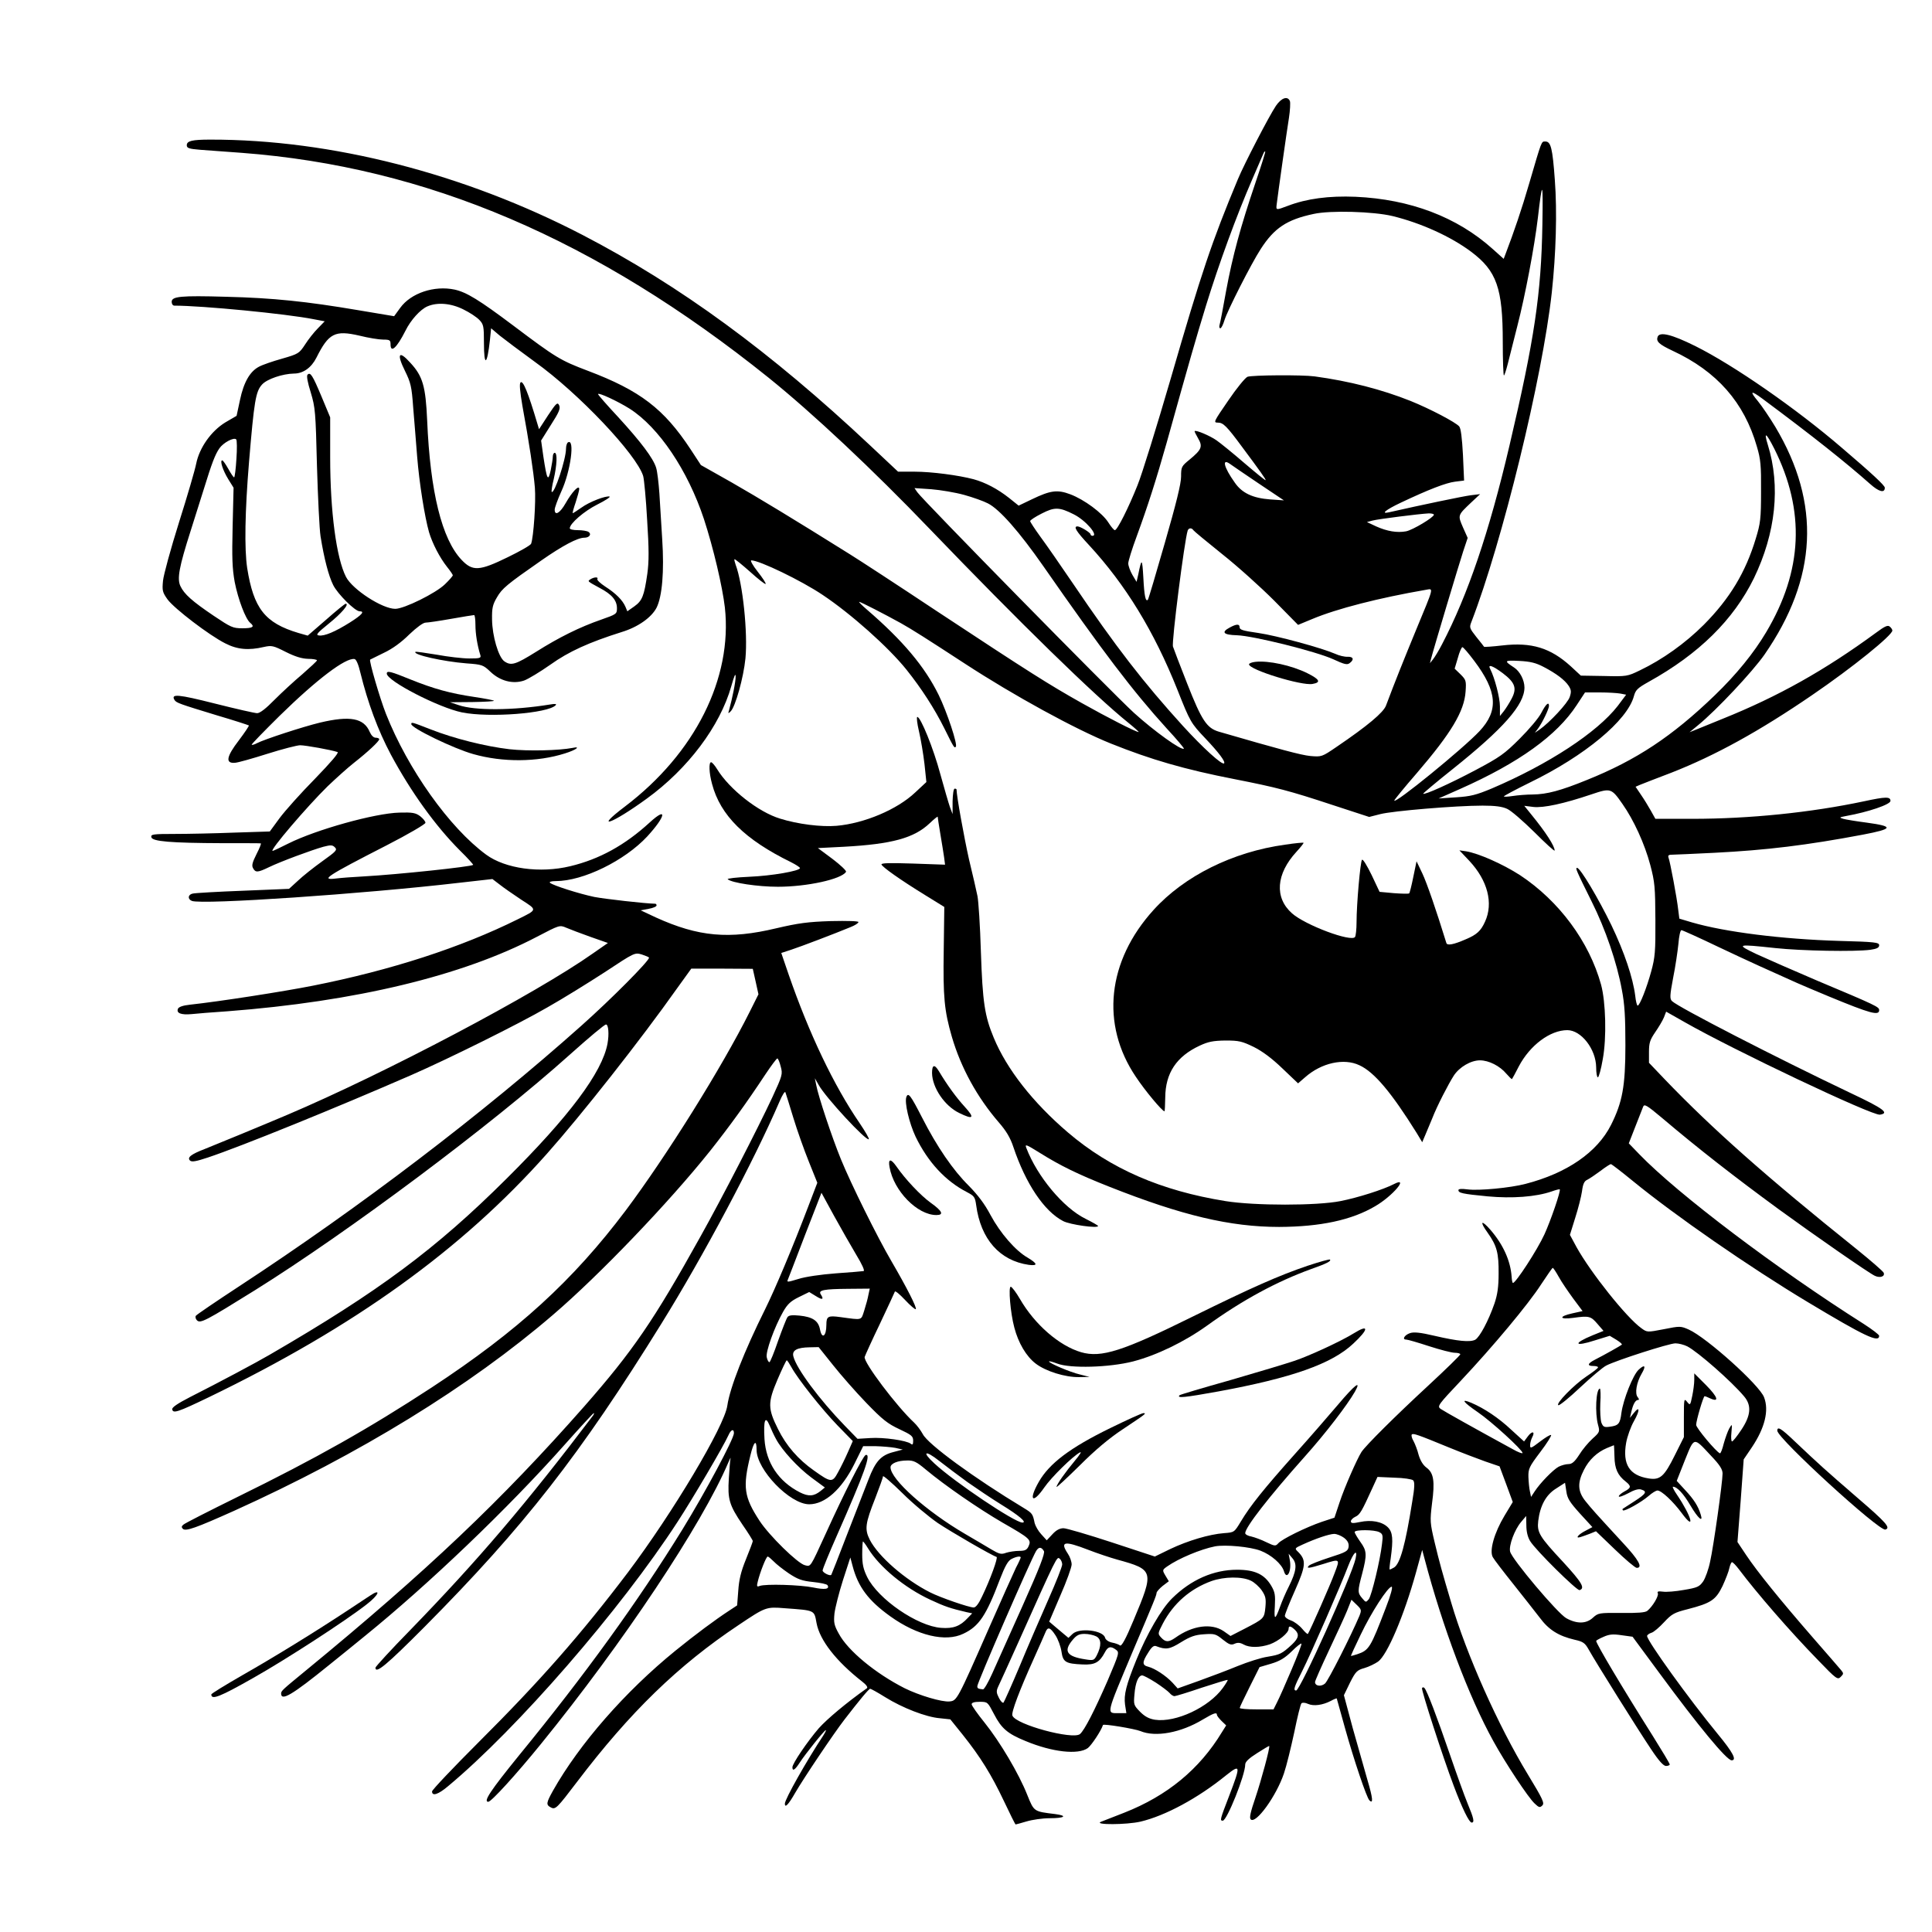 <?xml version="1.0" standalone="no"?>
<!DOCTYPE svg PUBLIC "-//W3C//DTD SVG 20010904//EN"
 "http://www.w3.org/TR/2001/REC-SVG-20010904/DTD/svg10.dtd">
<svg version="1.0" xmlns="http://www.w3.org/2000/svg"
 width="1024pt" height="1024pt" viewBox="0 0 1024 1024"
 preserveAspectRatio="xMidYMid meet">
<g transform="translate(0,1024) scale(0.1,-0.1)"
fill="#000000" stroke="none">
<path d="M6762 9678 c-34 -50 -168 -308 -201 -388 -138 -331 -192 -491 -356
-1057 -74 -254 -153 -509 -176 -565 -47 -118 -107 -238 -120 -238 -5 0 -20 18
-34 40 -32 51 -128 122 -202 150 -69 26 -105 21 -203 -26 l-71 -34 -51 41
c-61 48 -126 82 -188 99 -79 21 -222 40 -313 40 l-87 0 -148 139 c-528 496
-1007 847 -1525 1116 -626 325 -1332 506 -1972 505 -98 0 -125 -7 -125 -30 0
-15 11 -19 72 -24 40 -3 138 -10 218 -16 981 -74 1880 -458 2795 -1193 232
-187 550 -485 854 -802 477 -496 871 -881 1054 -1028 32 -26 55 -47 52 -47
-14 0 -167 78 -302 154 -174 98 -274 161 -768 487 -203 135 -410 270 -460 301
-302 189 -484 299 -627 381 l-163 92 -55 84 c-141 214 -267 311 -545 416 -145
55 -167 68 -394 239 -181 136 -248 177 -311 191 -108 23 -232 -18 -289 -97
l-32 -44 -191 32 c-271 46 -452 65 -699 71 -243 7 -289 2 -289 -27 0 -11 6
-20 14 -20 147 0 593 -43 739 -72 l58 -11 -36 -37 c-20 -20 -51 -59 -68 -86
-31 -47 -35 -50 -122 -75 -50 -14 -105 -33 -123 -43 -47 -25 -80 -81 -100
-176 l-18 -84 -60 -35 c-75 -46 -137 -134 -154 -218 -6 -32 -47 -172 -91 -311
-44 -140 -82 -279 -85 -310 -5 -52 -3 -61 24 -99 36 -49 222 -191 306 -233 64
-33 124 -38 205 -19 41 9 50 7 115 -26 50 -25 85 -36 119 -37 26 0 47 -4 47
-8 0 -4 -35 -36 -77 -73 -43 -36 -109 -97 -148 -136 -45 -46 -77 -71 -92 -71
-12 0 -113 23 -224 51 -194 49 -235 53 -214 19 9 -15 26 -21 223 -81 92 -27
168 -52 171 -54 2 -2 -22 -38 -53 -79 -66 -86 -73 -123 -21 -119 17 1 94 23
173 48 79 25 157 45 173 45 28 0 167 -25 198 -36 9 -3 -34 -53 -120 -142 -74
-75 -158 -169 -187 -208 l-52 -71 -188 -6 c-103 -4 -245 -7 -315 -7 -117 0
-128 -2 -125 -17 4 -23 103 -31 378 -32 107 0 198 0 202 -1 4 0 -6 -25 -22
-56 -22 -44 -27 -61 -19 -75 13 -25 25 -24 85 5 62 30 227 91 288 108 39 10
48 10 61 -3 14 -14 7 -21 -67 -74 -46 -33 -104 -79 -129 -103 l-47 -43 -243
-10 c-134 -5 -254 -12 -267 -15 -26 -5 -29 -29 -5 -39 56 -21 910 37 1416 96
l177 20 38 -29 c20 -16 72 -52 114 -80 87 -56 88 -52 -17 -104 -302 -150 -672
-270 -1085 -352 -156 -31 -496 -84 -653 -101 -38 -4 -60 -12 -64 -22 -9 -23
17 -33 72 -28 28 3 113 10 190 15 680 52 1246 188 1641 395 119 62 120 63 155
48 19 -8 76 -30 127 -48 l94 -33 -79 -55 c-303 -214 -1100 -635 -1623 -857
-132 -56 -377 -157 -435 -180 -73 -28 -94 -45 -78 -61 9 -9 32 -5 95 16 177
59 679 263 1078 437 201 88 570 271 720 358 80 45 217 130 305 187 159 105
159 105 197 94 21 -7 38 -14 38 -17 0 -18 -201 -220 -357 -359 -527 -470
-1176 -964 -1816 -1383 -122 -80 -225 -150 -229 -156 -4 -6 -1 -17 6 -24 18
-18 46 -3 308 160 495 309 1250 873 1668 1248 105 94 184 160 192 160 13 0 17
-51 8 -101 -28 -153 -204 -387 -535 -716 -375 -373 -676 -597 -1255 -933 -70
-41 -265 -145 -423 -225 -66 -34 -97 -55 -94 -65 4 -23 29 -15 193 64 772 373
1342 783 1793 1291 184 207 497 604 690 877 l75 104 163 0 163 -1 15 -67 15
-68 -46 -92 c-148 -296 -442 -766 -657 -1053 -280 -372 -572 -639 -1029 -939
-332 -217 -609 -374 -1033 -582 -148 -73 -276 -138 -283 -145 -10 -8 -11 -14
-3 -22 15 -15 70 5 271 95 664 300 1249 659 1692 1040 244 209 612 593 831
867 103 130 193 254 292 404 32 48 61 87 65 87 4 0 12 -19 18 -43 11 -40 9
-47 -44 -162 -75 -161 -265 -531 -382 -740 -248 -446 -358 -606 -616 -900
-438 -497 -832 -871 -1476 -1400 -123 -101 -130 -107 -130 -121 0 -42 58 -8
253 150 55 44 141 114 190 154 337 273 760 677 1060 1015 82 92 151 167 154
167 3 0 1 -6 -4 -13 -353 -466 -611 -768 -966 -1134 -103 -105 -187 -197 -187
-202 0 -35 58 13 260 216 528 532 824 911 1256 1608 223 359 489 860 625 1175
16 38 30 59 32 50 3 -8 22 -69 42 -135 20 -66 57 -170 82 -232 l45 -112 -47
-123 c-85 -223 -177 -441 -230 -548 -110 -221 -186 -414 -200 -510 -15 -109
-289 -568 -526 -883 -249 -329 -469 -579 -791 -900 -136 -136 -248 -254 -248
-262 0 -27 33 -16 84 27 367 305 915 936 1218 1403 80 123 242 398 269 458 13
30 29 36 29 11 0 -30 -151 -312 -272 -509 -236 -383 -519 -774 -867 -1199
-151 -186 -191 -246 -163 -246 16 0 148 145 278 305 435 535 856 1166 995
1495 8 19 13 28 11 20 -2 -8 -6 -56 -9 -106 -7 -111 2 -141 73 -246 30 -43 54
-82 54 -86 0 -4 -16 -47 -36 -96 -27 -66 -37 -109 -41 -167 l-6 -78 -41 -27
c-75 -49 -180 -127 -286 -213 -267 -217 -509 -494 -649 -742 -36 -65 -38 -75
-11 -89 24 -13 33 -3 138 135 281 370 536 618 857 832 143 96 146 97 244 89
163 -12 156 -9 169 -79 17 -91 104 -202 242 -310 21 -16 31 -30 25 -35 -109
-77 -211 -163 -255 -212 -61 -71 -140 -187 -140 -207 0 -23 14 -14 39 25 29
45 131 172 138 172 3 0 -3 -12 -13 -28 -88 -133 -204 -338 -204 -362 0 -25 19
-5 55 58 44 76 203 313 261 388 78 101 129 163 136 163 3 1 39 -19 79 -44 93
-58 218 -106 290 -112 l56 -6 66 -82 c94 -118 151 -210 218 -351 32 -68 60
-124 62 -124 2 0 28 7 58 16 30 9 85 17 122 17 80 0 98 13 30 22 -114 14 -112
12 -148 101 -45 114 -145 282 -226 383 -38 47 -69 91 -69 98 0 9 15 13 43 13
42 0 42 -1 76 -66 39 -75 71 -103 167 -142 142 -59 279 -74 330 -37 20 16 70
91 80 122 2 8 168 -20 198 -32 81 -34 215 -9 331 61 59 35 75 40 75 25 0 -5
11 -19 24 -32 l25 -24 -22 -35 c-119 -197 -290 -338 -519 -428 -57 -22 -112
-44 -123 -48 -40 -17 137 -16 210 1 131 31 304 124 453 245 78 62 79 54 17
-108 -49 -127 -50 -132 -34 -132 22 0 119 242 119 298 0 14 20 33 63 60 34 22
63 39 64 38 6 -5 -42 -182 -73 -274 -26 -76 -33 -107 -25 -115 27 -27 136 124
176 243 14 41 38 140 55 219 16 79 33 148 38 153 5 5 20 4 35 -3 29 -13 77 -7
121 16 16 9 30 14 31 13 0 -2 21 -73 44 -158 47 -168 114 -367 129 -382 22
-22 18 12 -10 107 -16 55 -51 179 -78 275 l-47 175 32 66 c30 59 37 67 77 78
24 7 56 23 72 34 49 35 138 245 201 472 l33 120 12 -45 c95 -361 235 -734 366
-970 62 -113 185 -299 218 -329 23 -22 28 -23 41 -10 12 12 2 34 -77 164 -158
260 -325 635 -406 910 -47 158 -63 215 -88 320 -25 105 -25 114 -14 206 16
118 9 162 -29 190 -19 14 -33 38 -42 68 -6 25 -19 58 -27 73 -9 15 -13 31 -9
35 8 7 27 1 202 -71 61 -25 145 -57 187 -72 l76 -26 35 -94 35 -95 -44 -73
c-54 -90 -81 -185 -62 -219 7 -13 56 -77 109 -143 52 -65 115 -146 140 -178
48 -65 100 -97 185 -117 45 -10 55 -17 75 -53 36 -65 264 -429 330 -527 41
-62 66 -89 79 -89 11 0 20 4 20 8 0 5 -41 73 -91 153 -161 255 -299 487 -299
502 0 2 17 12 38 21 31 14 50 16 97 9 l58 -8 141 -191 c209 -284 358 -464 384
-464 29 0 7 42 -74 140 -152 185 -374 493 -374 519 0 5 10 13 23 17 12 3 42
29 67 56 41 44 54 51 125 69 124 32 149 49 185 123 16 35 33 78 36 95 4 17 10
31 14 31 5 0 21 -17 37 -38 95 -126 267 -325 420 -482 96 -100 103 -104 119
-88 16 16 16 19 3 35 -8 10 -76 88 -150 173 -174 200 -296 351 -354 438 l-46
69 17 219 16 219 44 65 c68 102 91 194 64 264 -24 65 -305 317 -399 359 -43
19 -47 19 -132 2 -88 -17 -89 -17 -119 5 -79 56 -269 295 -344 430 l-35 65 28
90 c16 50 32 113 36 141 5 39 12 54 28 61 12 6 43 27 70 47 26 20 51 36 55 36
4 0 57 -41 117 -90 225 -184 618 -456 926 -641 303 -182 379 -218 379 -179 0
6 -37 34 -82 63 -461 292 -984 687 -1189 899 l-56 58 34 87 c19 49 38 96 42
107 6 16 19 9 101 -60 190 -161 381 -310 620 -485 184 -134 476 -337 507 -351
27 -13 55 -4 47 16 -3 8 -69 65 -147 128 -474 380 -762 635 -1015 899 l-82 86
0 57 c0 48 5 64 33 105 18 26 39 61 46 78 l12 31 97 -55 c261 -149 995 -497
1036 -491 52 8 20 32 -156 115 -393 187 -914 455 -946 487 -12 12 -12 28 6
123 12 59 24 141 28 181 3 39 10 72 16 72 5 0 94 -40 196 -89 169 -80 269
-125 417 -191 28 -12 104 -45 170 -72 218 -90 265 -103 265 -72 0 17 -11 23
-330 157 -124 53 -268 116 -320 140 -111 53 -106 54 100 32 139 -15 422 -20
504 -9 34 5 46 11 46 24 0 15 -21 18 -212 23 -302 9 -605 47 -780 98 l-67 20
-6 47 c-7 64 -43 254 -51 275 -5 14 0 17 22 17 16 0 115 5 221 10 276 14 489
40 786 96 163 31 167 44 20 64 -54 7 -109 16 -123 20 -23 7 -22 8 15 15 117
21 235 61 235 80 0 23 -24 23 -140 -2 -283 -60 -607 -93 -911 -93 l-195 0 -24
43 c-13 23 -36 61 -52 84 l-29 43 23 10 c13 5 88 35 168 65 232 91 466 220
745 411 214 146 425 317 425 342 0 5 -6 15 -14 21 -10 9 -26 2 -73 -33 -270
-198 -517 -337 -813 -456 -52 -21 -113 -46 -135 -55 l-40 -16 45 37 c99 81
289 284 352 374 281 406 300 801 58 1207 -29 48 -70 109 -92 136 -46 55 -39
60 23 14 269 -200 441 -337 572 -453 46 -41 77 -49 77 -19 0 12 -69 76 -226
210 -244 210 -576 440 -779 541 -125 62 -188 77 -199 49 -9 -25 7 -40 79 -74
235 -109 380 -274 447 -508 20 -67 23 -100 22 -238 0 -144 -3 -169 -28 -250
-54 -179 -138 -318 -275 -456 -99 -99 -220 -185 -339 -242 -66 -32 -70 -33
-190 -30 l-123 2 -54 50 c-107 97 -207 128 -362 110 -52 -6 -96 -9 -97 -7 -1
2 -19 25 -41 52 -36 46 -38 50 -26 80 163 422 376 1291 426 1746 22 203 29
427 16 597 -12 167 -21 203 -50 203 -22 0 -18 9 -86 -223 -39 -135 -81 -257
-124 -370 l-11 -29 -58 52 c-189 170 -438 264 -727 277 -141 6 -260 -10 -359
-48 -64 -24 -63 -24 -59 9 7 58 54 391 65 458 6 39 8 79 5 88 -12 29 -45 18
-75 -26z m-107 -404 c-81 -239 -122 -391 -156 -574 -16 -91 -32 -173 -35 -182
-3 -10 -1 -18 4 -18 5 0 15 19 22 43 15 50 142 300 192 377 72 112 139 156
280 186 89 20 318 13 418 -11 152 -37 310 -109 417 -189 136 -102 168 -193
168 -478 0 -98 3 -178 6 -178 3 0 12 28 21 63 8 34 32 125 51 202 40 155 90
417 108 570 24 206 28 201 24 -35 -6 -366 -42 -609 -175 -1174 -107 -456 -220
-789 -357 -1051 -17 -33 -39 -69 -48 -80 l-16 -20 5 20 c16 62 151 511 171
572 l24 72 -25 56 c-28 65 -29 63 45 133 l46 43 -50 -6 c-39 -5 -260 -51 -432
-90 -47 -11 -20 12 60 50 150 71 241 106 289 112 l48 6 -6 136 c-5 91 -11 141
-20 151 -19 22 -154 93 -258 135 -153 61 -324 105 -508 130 -67 9 -330 7 -356
-2 -12 -5 -58 -61 -102 -126 -77 -112 -80 -117 -55 -117 28 0 46 -17 130 -131
91 -122 126 -171 123 -174 -2 -2 -52 39 -113 91 -60 52 -127 106 -147 120 -34
24 -109 56 -116 49 -2 -1 7 -19 18 -38 26 -44 19 -60 -45 -113 -43 -35 -45
-39 -45 -90 0 -38 -26 -143 -86 -351 -47 -164 -87 -299 -90 -302 -12 -12 -19
19 -24 117 -6 104 -9 106 -27 17 l-9 -39 -22 37 c-12 21 -22 48 -22 61 0 12
20 77 45 144 59 161 104 302 159 497 126 452 153 545 208 725 67 218 162 478
245 669 30 69 57 132 60 139 3 7 7 11 9 9 2 -2 -21 -75 -51 -163z m-4199 -674
c33 -16 71 -41 85 -56 22 -23 24 -34 24 -120 0 -131 17 -122 32 16 l6 60 46
-39 c25 -20 109 -83 186 -139 233 -167 539 -491 574 -605 5 -18 15 -122 21
-233 10 -156 10 -220 1 -285 -17 -118 -27 -143 -69 -173 l-37 -26 -10 24 c-15
35 -51 71 -107 107 -26 17 -45 35 -42 40 7 12 -17 11 -36 -1 -17 -11 -18 -10
48 -46 65 -34 92 -66 92 -108 0 -30 -3 -32 -83 -60 -115 -40 -224 -94 -346
-171 -109 -68 -132 -75 -168 -50 -31 22 -64 134 -65 222 -1 60 3 78 26 117 27
47 52 68 236 196 112 78 191 120 227 120 27 0 40 19 22 31 -8 5 -33 9 -56 9
-24 0 -43 4 -43 10 0 25 76 91 146 126 42 21 71 40 65 42 -19 6 -108 -28 -150
-59 -23 -16 -43 -29 -45 -29 -3 0 4 25 15 57 10 31 19 63 19 71 0 25 -38 -15
-72 -75 -30 -53 -58 -69 -58 -34 0 10 16 54 35 96 50 108 73 284 35 260 -5 -3
-10 -18 -10 -33 0 -56 -62 -243 -76 -229 -2 2 2 33 11 68 17 74 20 139 5 139
-5 0 -10 -9 -10 -20 0 -10 -5 -43 -11 -72 -14 -63 -20 -53 -39 72 l-12 85 52
83 c43 67 51 86 44 103 -9 19 -15 14 -59 -52 l-48 -74 -9 30 c-49 165 -76 231
-89 218 -7 -7 -3 -48 10 -125 35 -190 59 -349 66 -433 6 -74 -7 -262 -20 -297
-3 -8 -59 -40 -123 -71 -151 -74 -187 -76 -245 -15 -105 110 -167 360 -183
741 -8 179 -23 233 -89 304 -61 68 -74 49 -29 -42 31 -63 36 -83 44 -195 6
-69 15 -186 21 -260 11 -139 40 -320 63 -401 18 -60 57 -135 95 -183 17 -21
31 -42 31 -45 0 -4 -19 -26 -42 -48 -48 -47 -216 -130 -263 -130 -69 0 -226
102 -261 169 -51 99 -84 346 -84 634 l0 212 -45 108 c-49 117 -60 133 -75 118
-6 -6 0 -40 17 -94 24 -80 26 -103 33 -390 5 -168 13 -336 19 -373 19 -119 43
-210 67 -258 24 -48 116 -139 140 -139 29 0 12 -19 -51 -59 -78 -49 -136 -74
-165 -69 -18 2 -9 13 53 63 66 53 111 105 89 105 -4 0 -51 -38 -104 -85 l-97
-84 -49 14 c-178 53 -238 130 -272 345 -15 101 -12 297 10 563 27 321 35 372
69 409 26 29 109 57 169 58 49 0 92 31 119 84 65 130 98 147 228 117 48 -12
104 -21 126 -21 35 0 39 -3 39 -25 0 -49 33 -19 79 72 28 57 79 113 116 129
53 23 125 17 191 -16z m881 -526 c155 -99 308 -326 394 -585 50 -153 98 -357
111 -469 41 -375 -158 -773 -530 -1055 -169 -128 -68 -92 116 42 218 158 388
384 448 596 15 54 23 72 23 52 1 -26 -18 -118 -35 -180 -6 -18 -4 -18 9 -5 25
25 68 179 78 280 13 136 -14 397 -52 497 -5 14 -8 27 -6 29 2 2 39 -28 82 -66
43 -39 80 -68 83 -65 3 3 -16 32 -42 65 -26 33 -41 60 -34 60 43 0 265 -107
378 -183 150 -100 349 -277 445 -397 79 -99 147 -204 200 -310 52 -105 53
-106 61 -98 11 11 -47 185 -91 275 -74 150 -189 287 -379 451 -27 23 -46 42
-42 42 8 0 138 -67 221 -113 59 -33 136 -82 340 -215 259 -169 586 -348 773
-423 212 -85 390 -137 657 -189 219 -43 289 -61 516 -136 l196 -64 59 15 c66
17 400 45 542 45 67 0 104 -5 130 -17 21 -9 85 -65 145 -124 59 -59 107 -103
107 -97 0 24 -47 97 -123 190 l-38 47 48 -6 c54 -6 161 17 309 67 101 34 105
33 164 -52 59 -84 117 -210 147 -323 24 -91 26 -117 27 -290 1 -168 -2 -200
-22 -273 -24 -88 -61 -182 -72 -182 -4 0 -10 24 -13 53 -12 94 -57 229 -126
373 -69 142 -165 304 -182 304 -10 0 -7 -9 78 -180 72 -144 133 -322 159 -465
15 -76 19 -146 19 -295 0 -218 -16 -302 -76 -422 -73 -145 -233 -256 -454
-313 -80 -21 -248 -37 -307 -29 -31 4 -48 3 -48 -4 0 -15 20 -20 155 -33 129
-12 255 -3 339 26 22 8 42 13 43 11 7 -6 -48 -166 -81 -238 -38 -83 -152 -258
-167 -258 -3 0 -6 15 -7 33 -6 84 -44 169 -111 247 -50 58 -61 48 -16 -14 49
-69 59 -108 58 -216 0 -70 -6 -112 -22 -159 -32 -92 -78 -178 -102 -192 -28
-14 -91 -8 -216 21 -76 18 -110 21 -130 14 -29 -10 -43 -34 -20 -34 8 0 63
-16 121 -35 59 -19 120 -35 137 -35 16 0 29 -4 29 -8 0 -5 -77 -80 -172 -168
-172 -159 -329 -315 -352 -350 -24 -38 -90 -188 -116 -267 l-27 -81 -67 -22
c-82 -28 -211 -91 -231 -114 -14 -16 -19 -15 -63 6 -26 13 -62 26 -79 30 -18
3 -33 11 -33 18 0 31 126 193 315 405 112 125 225 273 266 344 37 66 1 39 -90
-69 -46 -54 -148 -172 -228 -261 -164 -184 -235 -272 -286 -357 -35 -58 -35
-58 -89 -62 -79 -6 -192 -40 -285 -84 l-82 -40 -228 75 c-125 41 -241 75 -256
75 -20 0 -39 -10 -59 -32 l-30 -32 -29 32 c-16 17 -31 44 -35 59 -10 50 -13
53 -59 81 -260 157 -507 337 -534 391 -11 20 -31 47 -46 61 -91 84 -270 321
-262 348 3 9 39 89 81 176 41 87 77 164 79 170 2 6 26 -14 54 -44 28 -30 54
-52 57 -49 7 7 -48 115 -129 254 -75 128 -215 411 -268 541 -47 115 -120 334
-131 394 l-7 35 20 -35 c35 -65 254 -301 266 -288 3 3 -19 41 -48 84 -138 201
-269 477 -377 789 l-39 114 52 17 c52 17 233 86 315 120 23 9 42 21 42 27 0 5
-57 7 -147 5 -122 -4 -172 -11 -288 -38 -251 -60 -413 -45 -638 57 l-81 38 42
8 c23 4 42 12 42 18 0 5 -3 9 -7 9 -54 1 -265 25 -323 36 -81 17 -219 61 -235
75 -5 5 7 9 31 9 145 0 365 108 485 237 98 107 108 161 13 74 -132 -121 -267
-195 -421 -232 -161 -39 -345 -13 -446 61 -195 143 -415 453 -531 746 -33 84
-91 283 -84 288 2 1 34 17 73 36 45 21 93 56 134 97 40 38 74 63 87 63 12 0
73 9 135 20 63 11 117 20 122 20 4 0 7 -24 7 -52 0 -47 10 -109 26 -160 5 -16
-2 -18 -59 -18 -35 0 -113 9 -172 20 -60 10 -111 17 -113 15 -15 -15 146 -51
270 -61 83 -6 89 -8 127 -44 52 -50 120 -67 179 -47 22 8 85 46 139 84 98 70
204 118 378 173 86 26 158 77 185 129 30 60 41 193 30 362 -5 79 -12 189 -15
244 -4 55 -11 116 -17 135 -15 51 -82 139 -202 270 -58 62 -106 117 -106 121
0 11 105 -38 167 -77z m6067 -212 c165 -330 151 -647 -43 -973 -66 -111 -158
-224 -272 -334 -227 -219 -417 -344 -678 -449 -140 -57 -212 -76 -287 -77 -33
0 -80 -4 -106 -8 -27 -4 -48 -5 -47 -2 0 3 62 36 137 73 292 142 517 329 552
458 9 33 19 43 78 76 267 148 450 329 558 549 116 240 142 488 74 707 -23 74
-9 65 34 -20z m-8151 -55 c-3 -53 -9 -97 -12 -97 -4 0 -17 20 -31 45 -14 25
-28 45 -32 45 -14 0 3 -53 32 -100 l28 -45 -5 -205 c-4 -167 -2 -222 11 -295
18 -91 57 -195 82 -216 26 -21 14 -29 -41 -29 -51 0 -61 5 -152 66 -114 77
-157 115 -177 158 -18 39 -7 100 54 291 23 72 55 173 71 225 41 133 59 181 82
214 21 30 77 60 89 47 4 -4 5 -50 1 -104z m5422 -132 l130 -87 -73 5 c-93 7
-150 34 -188 90 -57 80 -69 129 -26 99 15 -11 86 -59 157 -107z m-1565 -58
c47 -13 103 -33 126 -45 62 -31 167 -151 294 -333 313 -450 475 -663 653 -859
53 -57 94 -106 92 -108 -12 -12 -158 93 -265 190 -120 110 -1117 1125 -1148
1169 l-15 22 89 -6 c49 -4 127 -17 174 -30z m581 -103 c63 -31 134 -114 99
-114 -5 0 -10 4 -10 8 0 9 -54 42 -69 42 -23 0 -8 -25 60 -98 195 -211 346
-458 470 -769 67 -169 71 -176 148 -257 71 -75 107 -123 99 -132 -11 -10 -111
81 -218 198 -208 229 -355 418 -585 758 -65 96 -143 208 -172 247 -29 40 -53
77 -53 81 0 5 27 23 61 40 68 35 93 35 170 -4z m1909 -2 c0 -14 -112 -81 -147
-88 -48 -9 -101 0 -159 26 l-49 23 30 8 c30 8 244 35 298 38 15 0 27 -3 27 -7z
m-1275 -82 c3 -5 72 -62 153 -127 81 -64 204 -175 275 -246 l127 -129 75 31
c131 55 354 112 603 155 41 7 44 20 -53 -214 -63 -153 -111 -272 -159 -400
-14 -37 -99 -108 -261 -218 -79 -54 -80 -54 -140 -49 -50 5 -161 35 -485 129
-64 19 -91 60 -167 253 -39 99 -73 188 -76 198 -8 23 61 564 78 615 5 14 21
16 30 2z m1489 -693 c122 -162 130 -263 28 -372 -87 -93 -453 -391 -452 -368
1 5 54 70 120 146 182 212 251 327 258 432 4 57 2 62 -27 91 l-31 30 17 57 c8
31 20 57 24 57 5 0 33 -33 63 -73z m-5904 -62 c40 -162 93 -305 162 -435 106
-197 236 -378 366 -508 41 -40 72 -75 70 -76 -11 -10 -400 -51 -578 -61 -58
-3 -124 -8 -147 -11 -88 -11 -55 11 267 176 115 59 205 112 205 119 0 8 -13
23 -28 35 -24 18 -41 21 -110 19 -129 -3 -441 -90 -589 -164 -43 -22 -80 -39
-83 -39 -19 0 183 236 291 342 44 42 106 98 139 124 74 58 135 115 135 126 0
4 -8 8 -19 8 -11 0 -23 12 -31 30 -31 74 -104 88 -264 50 -91 -22 -296 -89
-334 -109 -13 -7 -26 -11 -28 -8 -2 2 65 71 148 153 197 193 350 309 397 301
9 -1 21 -29 31 -72z m6272 30 c67 -35 112 -69 133 -101 13 -21 14 -31 5 -58
-10 -32 -107 -136 -160 -173 l-25 -17 18 24 c23 32 56 101 57 118 0 25 -16 11
-40 -35 -13 -27 -65 -88 -115 -138 -81 -81 -105 -98 -235 -167 -136 -72 -269
-132 -277 -125 -1 2 69 61 157 131 268 214 380 341 380 432 0 39 -24 86 -55
106 -55 36 -53 39 27 35 59 -3 88 -10 130 -32z m-217 -33 c66 -50 76 -80 47
-135 -12 -23 -31 -53 -42 -67 l-20 -25 0 51 c0 46 -28 152 -51 197 -16 29 11
20 66 -21z m623 -108 l31 -6 -45 -60 c-109 -140 -365 -308 -667 -437 -84 -35
-112 -42 -190 -47 l-92 -6 113 50 c313 139 514 284 619 445 l44 67 78 0 c43 0
92 -3 109 -6z m-4050 -2974 c31 -51 47 -86 39 -87 -6 -1 -73 -7 -147 -12 -79
-6 -162 -18 -199 -30 -56 -17 -62 -18 -55 -3 4 9 45 117 92 239 l86 221 66
-121 c37 -67 90 -160 118 -207z m3724 -118 c14 -26 49 -77 76 -114 l50 -67
-54 -12 c-73 -16 -71 -34 4 -24 85 12 94 9 129 -32 l32 -37 -57 -23 c-107 -44
-99 -63 12 -27 l78 24 35 -21 c19 -12 32 -23 29 -26 -5 -5 -92 -54 -143 -80
-39 -20 -42 -33 -8 -33 14 0 25 -3 25 -7 0 -5 -28 -26 -61 -48 -65 -43 -167
-147 -149 -153 6 -2 58 40 116 95 58 54 119 106 137 115 51 27 334 118 367
118 17 0 45 -7 63 -16 56 -29 235 -186 301 -265 41 -48 36 -102 -15 -178 -22
-33 -44 -61 -49 -61 -4 0 -6 21 -3 48 4 47 4 47 -12 20 -8 -15 -21 -51 -29
-80 -7 -29 -16 -52 -20 -51 -20 8 -126 134 -126 151 0 22 38 152 45 152 2 0
16 -5 30 -12 49 -22 40 7 -22 70 l-63 63 0 -35 c0 -19 -5 -58 -11 -86 -10 -49
-11 -50 -27 -30 -16 20 -17 16 -17 -83 l0 -104 -48 -96 c-56 -113 -78 -133
-139 -123 -102 16 -139 75 -119 189 6 33 24 84 41 114 33 58 32 85 -1 43 l-20
-25 7 30 c9 41 22 65 36 65 7 0 6 5 -2 15 -16 19 -6 78 21 124 25 42 17 52
-16 21 -30 -28 -81 -157 -91 -228 -7 -58 -15 -68 -62 -74 -29 -4 -35 -1 -44
21 -5 14 -8 61 -6 104 3 42 1 77 -2 77 -21 0 -27 -130 -10 -192 10 -36 9 -39
-29 -73 -22 -20 -54 -58 -71 -86 -24 -37 -38 -49 -57 -49 -13 0 -36 -6 -52
-14 -29 -16 -97 -85 -127 -131 l-19 -29 -6 29 c-4 17 -7 51 -8 77 -1 43 4 54
63 132 36 47 61 88 57 90 -4 3 -30 -13 -59 -35 -47 -36 -52 -38 -52 -19 0 12
5 30 11 42 17 31 0 36 -23 5 l-20 -27 -68 62 c-68 64 -144 114 -212 143 -58
24 -45 5 35 -50 72 -49 237 -200 237 -216 0 -5 -24 4 -52 20 -189 103 -366
202 -383 214 -18 14 -12 22 107 148 173 184 359 407 426 511 32 48 59 88 62
88 3 0 17 -21 32 -48z m-3659 -94 c-3 -18 -13 -55 -22 -83 -18 -55 -7 -52
-126 -36 -66 9 -75 5 -75 -41 0 -62 -24 -78 -34 -23 -9 45 -39 65 -108 72 -39
4 -57 2 -64 -8 -6 -8 -28 -65 -50 -126 -21 -62 -42 -113 -46 -113 -4 0 -11 11
-14 26 -7 28 40 159 87 242 23 40 40 56 83 77 l55 27 36 -22 c35 -22 43 -18
25 10 -14 22 16 28 147 29 l113 1 -7 -32z m-188 -373 c42 -53 121 -143 177
-201 86 -89 113 -110 175 -139 64 -30 73 -37 73 -61 0 -20 -3 -24 -13 -16 -21
17 -144 35 -215 30 l-67 -4 -68 70 c-133 137 -256 302 -272 367 -8 32 19 47
87 48 l47 1 76 -95z m-220 -12 c34 -62 159 -220 244 -308 l81 -83 -26 -59
c-14 -32 -37 -79 -52 -106 -30 -56 -37 -56 -128 9 -84 59 -147 132 -190 219
-55 110 -55 141 -3 263 24 56 46 102 49 102 3 0 14 -17 25 -37z m-82 -380 c32
-60 116 -151 187 -204 l72 -53 -22 -18 c-36 -29 -64 -31 -110 -8 -114 58 -180
158 -188 282 -6 101 4 128 27 73 9 -22 24 -54 34 -72z m4955 -88 c47 -49 62
-73 62 -95 0 -46 -48 -388 -66 -467 -8 -40 -25 -87 -37 -105 -20 -28 -30 -33
-102 -45 -44 -8 -94 -12 -112 -9 -24 3 -31 1 -26 -9 5 -15 -28 -70 -56 -93
-11 -9 -51 -12 -138 -11 -118 1 -122 0 -150 -25 -35 -33 -85 -34 -141 -3 -45
24 -288 312 -298 353 -8 32 24 117 58 157 l27 32 1 -50 c0 -32 7 -62 20 -83
29 -48 248 -264 262 -260 31 10 12 41 -87 149 -127 136 -139 157 -132 218 10
81 41 138 94 171 l48 31 7 -46 c5 -37 18 -57 72 -117 l66 -72 -34 -18 c-40
-20 -60 -44 -30 -35 10 3 33 11 51 18 l32 13 101 -97 c55 -53 107 -97 115 -97
34 0 10 43 -72 131 -153 166 -167 182 -200 223 -41 51 -43 97 -8 165 27 54 70
94 122 116 20 8 36 15 37 15 1 0 2 -27 3 -60 1 -64 17 -100 60 -133 30 -24 29
-33 -7 -52 -16 -9 -30 -20 -30 -26 0 -6 22 2 49 16 32 18 56 25 70 20 33 -10
26 -22 -36 -62 -32 -21 -60 -39 -62 -40 -2 -2 -2 -5 1 -8 7 -8 98 43 136 76
18 16 39 29 47 29 21 0 82 -57 128 -119 75 -102 54 -20 -25 97 -16 23 -25 42
-21 42 22 0 56 -37 93 -100 40 -68 69 -93 54 -47 -13 44 -37 81 -82 129 l-45
49 43 109 c51 126 45 125 138 25z m-5058 31 c0 -106 177 -289 279 -289 84 0
172 79 239 213 l47 95 65 0 c36 -1 83 -5 105 -9 l40 -9 -49 -13 c-67 -17 -96
-49 -133 -146 -18 -46 -69 -177 -114 -293 -44 -115 -82 -211 -83 -212 -7 -8
-46 12 -46 23 0 8 34 91 76 186 146 331 184 436 152 426 -14 -5 -115 -204
-212 -418 -83 -181 -78 -174 -110 -166 -38 9 -189 157 -240 235 -83 127 -90
179 -49 346 18 75 33 89 33 31z m1120 -173 c47 -33 126 -86 176 -117 96 -59
139 -96 113 -96 -40 0 -359 214 -466 313 -69 63 -51 74 25 14 37 -29 105 -80
152 -114z m-223 68 c102 -85 279 -207 408 -282 145 -83 152 -90 137 -124 -9
-20 -19 -25 -50 -25 -22 0 -53 -5 -69 -10 -26 -10 -37 -7 -79 18 -27 16 -89
53 -139 82 -204 119 -395 289 -395 353 0 20 38 36 87 36 35 1 50 -6 100 -48z
m63 -283 c72 -48 286 -172 312 -180 9 -3 -33 -119 -77 -210 -17 -37 -33 -58
-44 -58 -25 0 -178 53 -231 80 -133 67 -275 191 -320 279 -28 56 -24 86 29
220 22 57 41 109 41 116 0 7 46 -33 103 -89 56 -56 141 -126 187 -158z m2520
226 c9 -9 8 -38 -5 -114 -36 -227 -64 -328 -96 -348 -12 -7 -22 -12 -24 -10
-1 2 1 28 6 58 14 102 11 139 -15 165 -30 30 -87 41 -148 28 -38 -8 -48 -7
-48 4 0 7 11 18 24 24 24 11 34 29 90 152 l27 59 89 -4 c49 -1 94 -8 100 -14z
m-179 -275 c18 -9 20 -17 14 -62 -10 -88 -55 -273 -70 -293 -15 -18 -16 -18
-35 5 -25 29 -25 37 0 131 26 100 25 120 -10 168 -16 23 -30 46 -30 52 0 13
106 13 131 -1z m-187 -30 c19 -15 26 -29 24 -47 -3 -23 -13 -29 -101 -57 -53
-17 -103 -37 -109 -43 -17 -17 -1 -15 74 8 92 29 91 29 62 -47 -22 -61 -132
-310 -142 -323 -2 -3 -16 10 -30 27 -15 18 -42 38 -59 44 -18 6 -33 17 -33 25
0 7 24 68 54 135 58 131 60 159 17 203 -20 19 -20 20 22 39 72 33 141 56 168
57 15 0 38 -10 53 -21z m-2523 -56 c61 -99 194 -209 330 -272 77 -36 107 -46
193 -66 l29 -6 -24 -25 c-40 -43 -76 -57 -141 -52 -125 9 -334 152 -392 270
-20 41 -26 67 -26 120 0 37 2 68 4 68 2 0 15 -17 27 -37z m1166 -7 c49 -19
118 -42 154 -52 196 -54 197 -60 87 -322 -42 -101 -64 -140 -72 -133 -6 5 -25
12 -42 15 -19 4 -34 15 -37 26 -10 39 -136 54 -172 20 l-22 -21 -24 20 c-13
11 -36 30 -51 43 l-27 23 59 138 c33 75 60 150 60 165 0 15 -9 41 -20 57 -43
65 -20 70 107 21z m914 -5 c57 -22 112 -70 124 -108 15 -52 43 0 31 60 l-6 32
21 -25 c25 -30 20 -69 -20 -149 -16 -31 -36 -78 -46 -106 -27 -74 -33 -74 -28
2 3 58 1 74 -19 108 -36 61 -87 85 -181 85 -124 0 -244 -52 -345 -152 -56 -55
-134 -189 -190 -328 -53 -131 -66 -182 -59 -235 l7 -45 -41 0 c-66 0 -69 -15
76 330 111 261 125 295 125 307 0 6 15 23 32 37 l33 25 -18 30 c-17 29 -17 30
10 49 60 42 177 91 253 106 54 10 186 -2 241 -23z m-1148 -2 c7 -11 -23 -89
-113 -290 -68 -151 -140 -312 -161 -359 -21 -47 -43 -85 -49 -84 -26 3 -30 5
-30 17 0 19 285 673 312 717 14 22 27 22 41 -1z m1652 -40 c-20 -91 -294 -699
-315 -699 -17 0 -11 18 32 103 46 91 205 454 245 560 27 69 50 92 38 36z
m-3084 -15 c13 -14 50 -43 81 -64 47 -31 69 -39 128 -45 38 -4 73 -11 76 -17
13 -21 -14 -25 -76 -12 -67 14 -253 20 -284 8 -14 -6 -16 -2 -10 22 12 50 45
134 53 134 4 0 18 -12 32 -26z m1309 21 c0 -3 -11 -28 -25 -54 -13 -27 -78
-172 -144 -322 -167 -380 -169 -383 -208 -387 -41 -4 -161 32 -238 70 -154 78
-301 199 -349 289 -25 45 -28 59 -23 108 4 31 24 110 45 176 l39 120 12 -45
c29 -111 84 -184 200 -267 142 -102 293 -138 387 -92 83 39 121 96 194 289 27
70 43 98 61 107 25 13 49 17 49 8z m220 -37 c0 -11 -33 -95 -74 -187 -40 -91
-109 -249 -151 -351 -43 -102 -82 -189 -86 -194 -4 -4 -15 6 -24 24 -14 27
-15 37 -5 59 7 14 54 118 105 231 208 465 207 461 221 449 8 -6 14 -20 14 -31z
m1000 -86 c19 -9 45 -33 58 -52 20 -30 23 -43 19 -88 -6 -61 -7 -61 -111 -115
l-74 -38 -37 26 c-64 43 -164 30 -255 -35 -36 -25 -52 -25 -76 1 -18 20 -18
21 10 75 56 106 144 183 257 224 68 24 162 25 209 2z m715 -144 c-81 -212 -89
-225 -152 -246 -18 -6 -33 -10 -33 -8 0 2 23 52 52 112 55 116 144 254 164
254 7 0 -4 -43 -31 -112z m-140 -43 c-45 -106 -165 -343 -182 -358 -21 -18
-53 -14 -53 8 0 6 33 81 73 166 40 85 84 180 97 212 l23 58 27 -26 c27 -26 27
-29 15 -60z m-343 -72 c26 -24 22 -45 -14 -79 -54 -50 -64 -54 -129 -65 -35
-5 -106 -28 -158 -49 -53 -22 -146 -57 -207 -79 l-112 -40 -28 31 c-35 37 -93
75 -128 84 -33 8 -33 24 0 75 18 30 30 39 42 34 52 -20 71 -17 132 21 49 30
74 39 121 42 56 4 63 2 100 -28 34 -27 45 -31 63 -22 16 7 29 6 47 -4 32 -18
87 -17 140 1 46 17 99 60 99 82 0 17 10 16 32 -4z m-1268 -30 c14 -21 28 -60
32 -86 8 -57 22 -65 113 -69 64 -3 89 11 117 64 16 31 31 35 59 14 19 -14 17
-19 -44 -163 -70 -160 -123 -264 -147 -284 -38 -31 -340 50 -358 98 -7 16 38
135 114 303 28 63 56 125 61 138 12 31 25 28 53 -15z m216 -6 c28 -14 29 -50
3 -101 -14 -26 -17 -28 -60 -21 -100 15 -118 44 -67 104 20 24 34 31 62 31 21
0 48 -6 62 -13z m1035 -178 c-31 -73 -65 -150 -76 -171 l-19 -38 -90 0 c-50 0
-90 3 -89 8 0 4 24 54 53 112 l52 104 61 18 c47 14 73 30 110 66 26 26 49 44
51 40 2 -4 -22 -66 -53 -139z m-719 -67 c32 -21 65 -46 73 -55 7 -9 19 -17 26
-17 6 0 72 20 145 45 74 24 135 43 137 41 2 -1 -10 -21 -26 -43 -74 -102 -249
-184 -359 -168 -31 5 -53 16 -79 42 -34 35 -35 38 -30 93 5 63 21 100 41 100
7 0 39 -17 72 -38z"/>
<path d="M2050 6670 c0 -39 276 -181 399 -206 145 -29 455 -5 496 38 7 7 -2 9
-30 4 -196 -32 -399 -33 -485 -3 l-45 15 119 1 c66 1 117 4 114 7 -3 3 -50 12
-104 20 -128 19 -215 43 -339 93 -103 42 -125 48 -125 31z"/>
<path d="M4871 6363 c10 -43 23 -121 29 -173 l10 -95 -59 -55 c-96 -91 -270
-164 -417 -177 -81 -7 -207 9 -299 38 -116 35 -269 156 -334 262 -12 20 -27
37 -32 37 -13 0 -11 -57 5 -115 44 -167 174 -295 419 -415 26 -13 47 -27 47
-31 0 -15 -149 -41 -268 -46 -68 -3 -119 -9 -115 -13 20 -19 160 -40 266 -40
154 0 337 40 361 79 4 5 -29 36 -71 68 l-78 58 138 7 c255 14 372 46 455 125
23 22 42 37 42 34 0 -3 6 -44 14 -91 8 -47 17 -103 20 -124 l5 -39 -170 6
c-124 4 -169 3 -167 -5 5 -14 101 -82 231 -162 l102 -63 -3 -229 c-4 -248 3
-321 43 -459 48 -164 134 -321 249 -454 40 -46 61 -82 77 -130 65 -194 163
-341 264 -393 36 -19 185 -40 185 -26 0 3 -30 20 -66 38 -118 58 -256 224
-314 375 -9 23 -2 20 69 -24 110 -69 204 -115 371 -181 384 -152 640 -213 900
-213 218 1 384 36 509 110 93 54 182 160 99 117 -56 -29 -191 -72 -283 -90
-125 -25 -455 -25 -610 0 -341 55 -609 171 -835 364 -185 158 -324 335 -393
502 -48 115 -59 188 -68 455 -4 138 -13 270 -18 295 -5 25 -25 113 -45 195
-26 116 -66 337 -66 370 0 3 -4 5 -10 5 -6 0 -10 -30 -11 -67 l0 -68 -14 37
c-7 20 -30 99 -51 175 -36 135 -104 303 -122 303 -5 0 -1 -35 9 -77z"/>
<path d="M2180 6402 c0 -21 225 -130 329 -159 155 -44 339 -43 486 4 58 18 86
39 40 29 -72 -14 -237 -18 -335 -7 -127 15 -292 56 -417 105 -100 39 -103 40
-103 28z"/>
<path d="M6811 5763 c-277 -38 -534 -166 -697 -346 -246 -271 -281 -607 -94
-884 49 -74 140 -183 152 -183 2 0 3 33 4 73 1 130 60 218 183 275 45 21 71
26 136 27 72 0 88 -4 150 -34 46 -23 96 -60 152 -114 l83 -79 37 32 c87 77
206 103 288 64 79 -36 170 -145 303 -358 l30 -50 17 40 c9 21 25 60 36 86 25
65 86 183 115 228 30 45 90 80 138 80 47 0 106 -30 140 -71 15 -17 28 -30 30
-28 2 2 18 32 36 67 59 112 166 192 257 192 74 0 152 -101 153 -197 0 -29 4
-53 9 -53 5 0 17 43 26 96 21 113 16 303 -9 395 -63 228 -222 443 -429 580
-90 58 -219 116 -287 127 l-35 5 53 -56 c97 -104 128 -224 83 -322 -22 -49
-44 -69 -101 -93 -66 -29 -100 -35 -104 -20 -54 175 -103 317 -127 368 l-31
65 -17 -82 c-9 -45 -19 -85 -22 -88 -3 -3 -40 -2 -81 1 l-76 7 -42 89 c-24 49
-46 86 -51 81 -9 -9 -29 -235 -29 -331 0 -37 -4 -72 -8 -78 -18 -29 -263 62
-334 125 -94 83 -85 209 24 327 23 25 39 46 37 47 -2 2 -46 -2 -98 -10z"/>
<path d="M4940 4553 c1 -78 67 -175 144 -212 75 -37 84 -27 30 32 -44 48 -92
113 -138 190 -23 38 -36 34 -36 -10z"/>
<path d="M4804 4426 c-11 -29 15 -139 49 -211 65 -134 158 -235 273 -294 38
-20 42 -26 48 -69 24 -180 125 -294 279 -316 49 -6 47 6 -6 38 -65 37 -146
131 -197 226 -31 59 -67 106 -115 155 -84 83 -169 207 -248 362 -60 117 -73
135 -83 109z"/>
<path d="M4715 4053 c22 -125 147 -253 248 -253 41 0 32 21 -30 65 -54 39
-135 125 -182 193 -30 43 -45 41 -36 -5z"/>
<path d="M6930 3531 c-153 -52 -293 -114 -606 -268 -374 -185 -487 -221 -594
-190 -116 34 -246 147 -324 282 -21 36 -43 65 -49 65 -13 0 -2 -138 19 -216
21 -81 63 -153 113 -191 53 -41 156 -73 230 -72 l56 1 -51 13 c-52 12 -164 60
-164 69 0 3 19 -2 43 -11 70 -27 276 -21 402 11 126 33 273 104 394 191 187
135 371 234 551 299 82 29 107 42 99 50 -2 3 -56 -12 -119 -33z"/>
<path d="M7175 3173 c-64 -40 -234 -119 -315 -146 -41 -14 -194 -60 -339 -102
-146 -41 -267 -77 -269 -80 -17 -17 28 -12 205 20 391 72 601 146 715 253 84
78 85 106 3 55z"/>
<path d="M5885 2671 c-213 -104 -323 -187 -379 -285 -56 -98 -34 -121 29 -30
37 54 151 166 189 186 11 6 -1 -13 -26 -43 -50 -60 -98 -127 -98 -140 0 -4 55
47 123 114 83 83 156 144 227 191 123 82 129 86 110 86 -8 0 -87 -36 -175 -79z"/>
<path d="M6518 6914 c-47 -25 -34 -39 38 -41 88 -3 420 -86 510 -127 58 -27
74 -31 87 -21 26 19 20 35 -10 34 -16 -1 -46 6 -67 16 -75 32 -310 96 -406
110 -84 12 -100 17 -100 31 0 18 -17 17 -52 -2z"/>
<path d="M6653 6732 c-18 -2 -33 -8 -33 -13 0 -29 280 -115 337 -104 46 8 38
24 -28 57 -83 41 -205 68 -276 60z"/>
<path d="M9420 2657 c0 -40 541 -535 573 -524 29 9 6 36 -150 170 -170 147
-201 175 -331 298 -71 68 -92 81 -92 56z"/>
<path d="M1960 1782 c-14 -9 -65 -43 -115 -76 -171 -113 -390 -248 -557 -343
-92 -53 -168 -99 -168 -104 0 -31 47 -12 223 88 172 97 490 303 601 390 66 51
78 87 16 45z"/>
<path d="M7537 1293 c-5 -9 109 -362 168 -518 45 -120 82 -195 95 -195 16 0
12 21 -21 100 -17 41 -59 158 -94 260 -69 201 -122 340 -135 353 -4 5 -10 5
-13 0z"/>
</g>
</svg>
